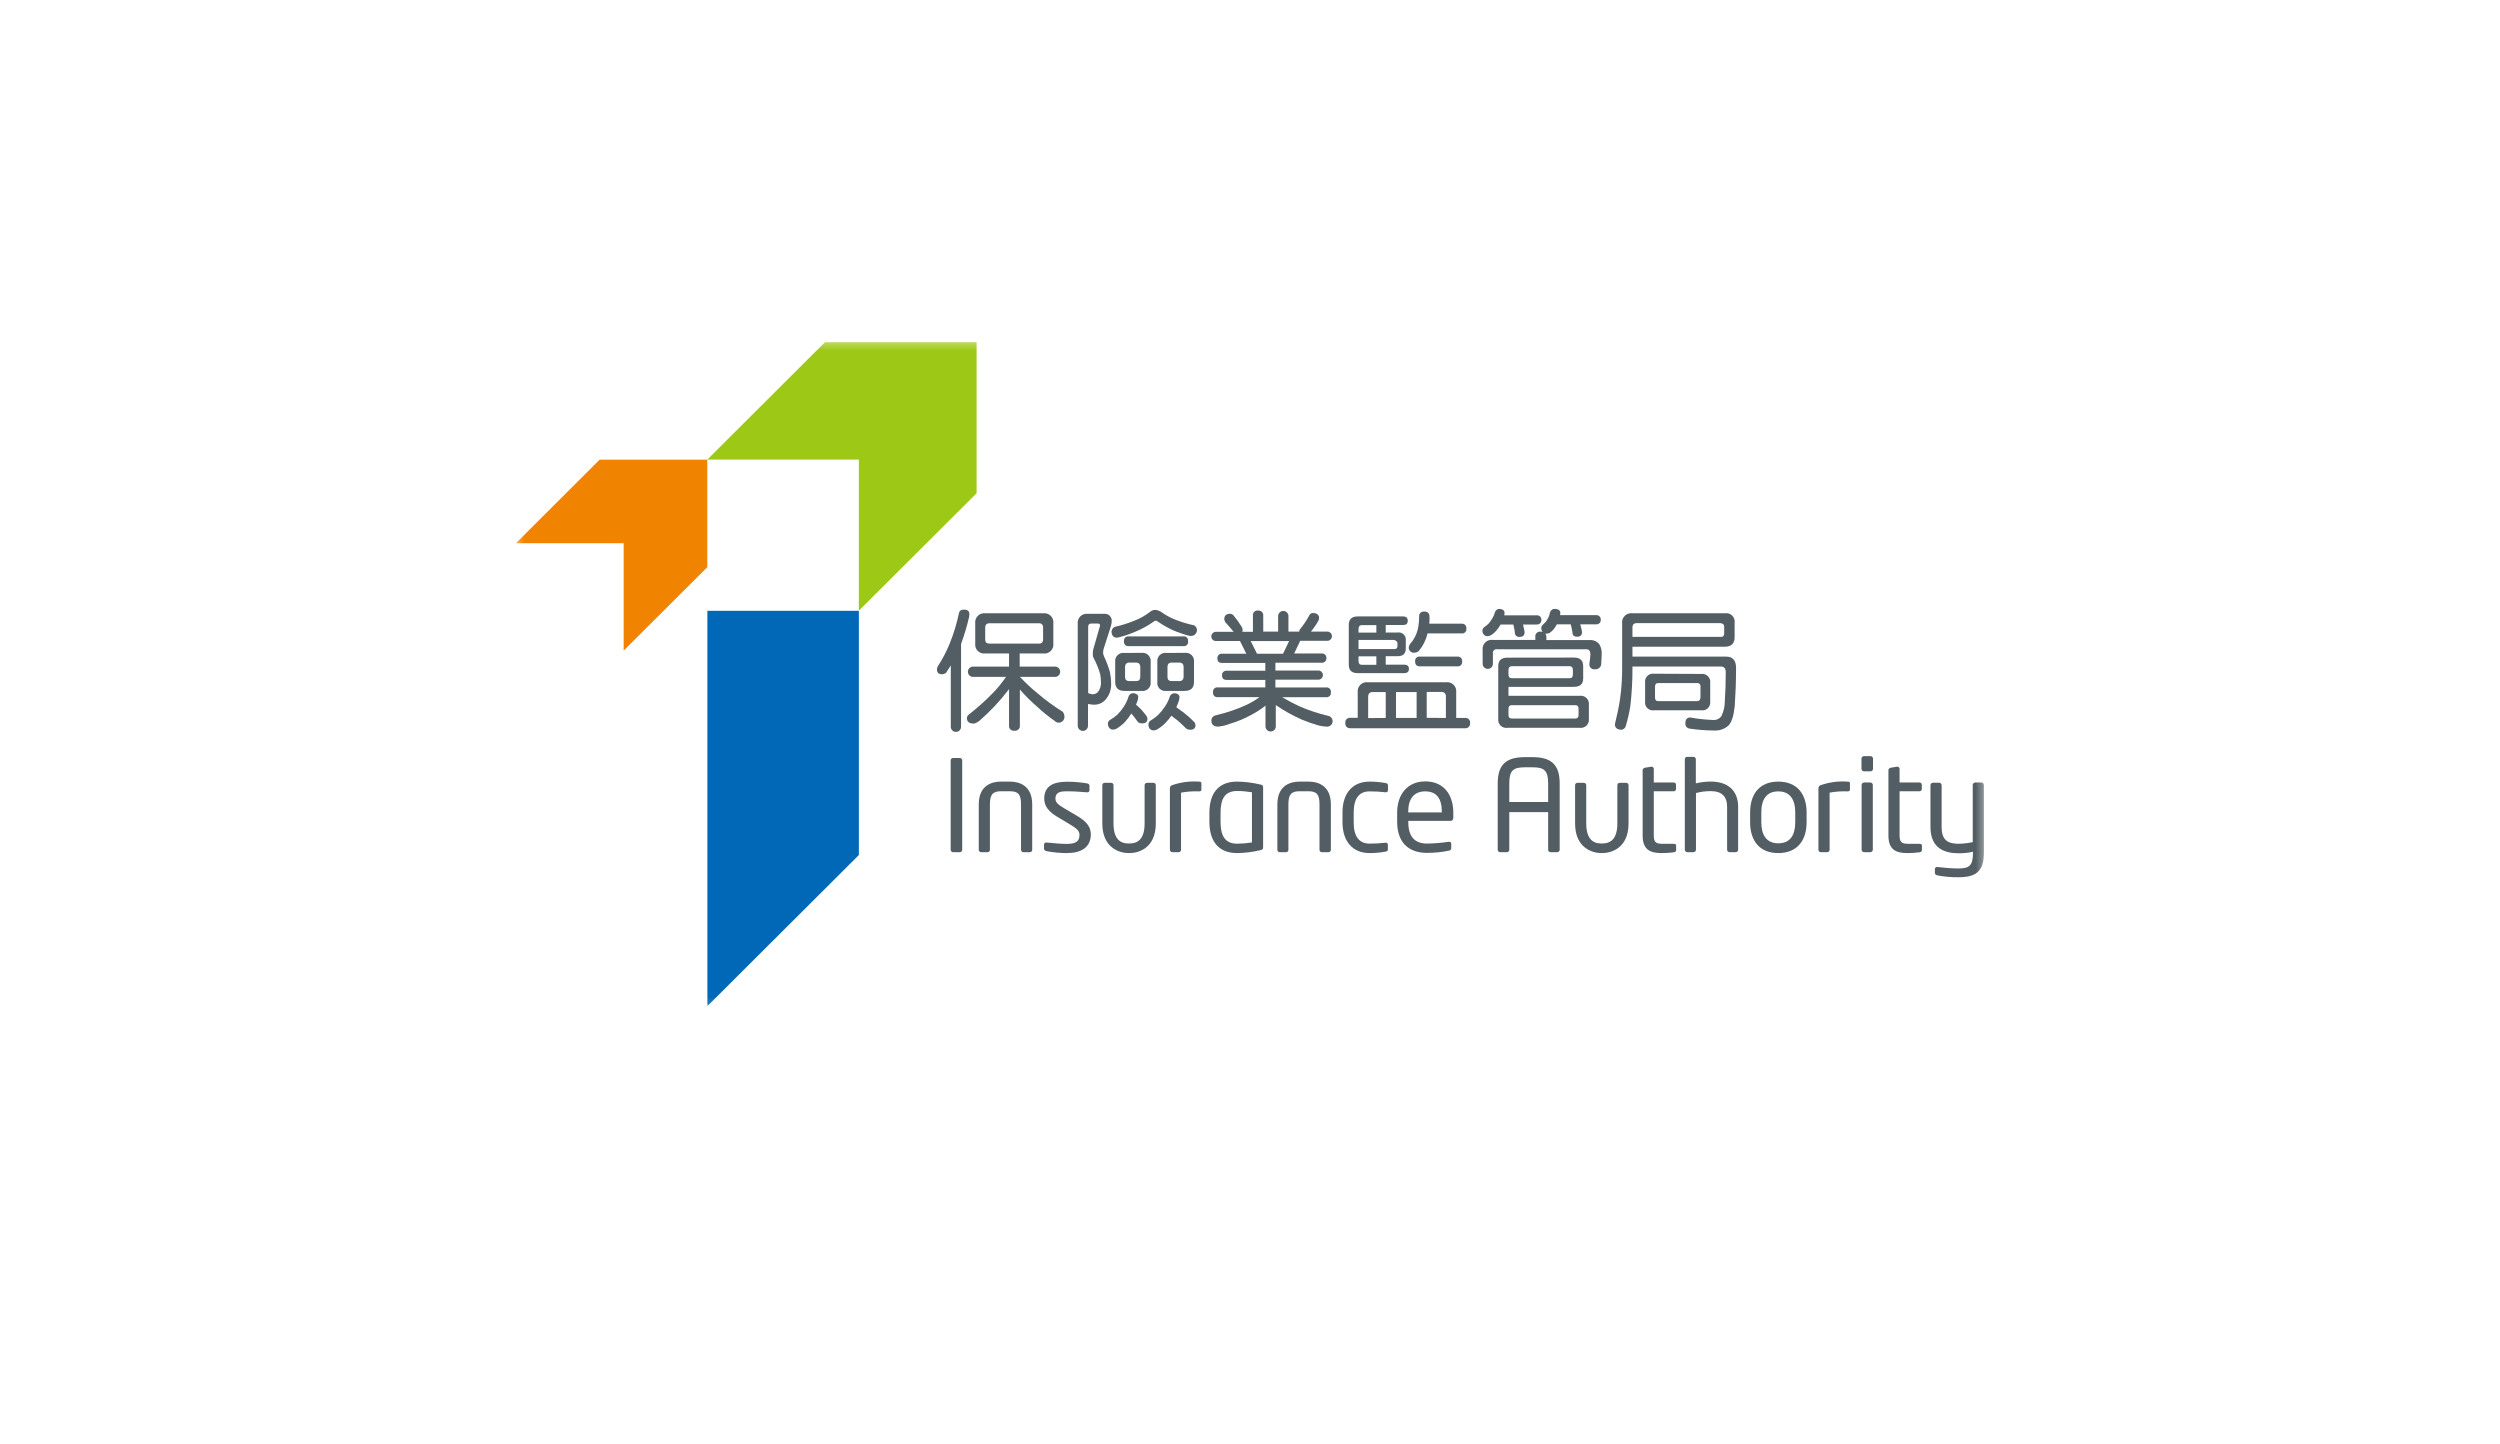 <svg width="360" height="208" viewBox="0 0 360 208" fill="none" xmlns="http://www.w3.org/2000/svg">
<g clip-path="url(#clip0_3385_154)">
<mask id="mask0_3385_154" style="mask-type:luminance" maskUnits="userSpaceOnUse" x="74" y="49" width="212" height="96">
<path d="M285.704 49.26H74.296V144.882H285.704V49.26Z" fill="white"/>
</mask>
<g mask="url(#mask0_3385_154)">
<path d="M123.675 66.178V87.941L140.629 71.029V49.26H118.811L101.851 66.178H123.675Z" fill="#9DC815"/>
<path d="M89.808 78.221V93.688L101.851 81.67V66.196H86.344L74.296 78.221H89.808Z" fill="#F08300"/>
<path d="M123.675 123.125V87.954H101.863V144.882L123.675 123.125Z" fill="#0068B7"/>
<path d="M138.215 122.716H137.226C137.18 122.714 137.135 122.703 137.094 122.683C137.052 122.663 137.015 122.636 136.985 122.602C136.954 122.568 136.93 122.528 136.915 122.485C136.9 122.442 136.893 122.396 136.896 122.351V109.504C136.893 109.459 136.9 109.414 136.915 109.372C136.931 109.33 136.955 109.292 136.986 109.259C137.017 109.226 137.054 109.201 137.095 109.183C137.136 109.165 137.181 109.156 137.226 109.156H138.234C138.278 109.157 138.322 109.167 138.363 109.185C138.403 109.203 138.44 109.229 138.47 109.261C138.5 109.294 138.523 109.332 138.539 109.373C138.554 109.415 138.56 109.459 138.558 109.504V122.351C138.56 122.397 138.553 122.444 138.537 122.488C138.521 122.532 138.496 122.572 138.465 122.606C138.433 122.64 138.394 122.668 138.351 122.686C138.308 122.705 138.262 122.716 138.215 122.716Z" fill="#535E64"/>
<path d="M148.309 122.716H147.356C147.31 122.716 147.264 122.706 147.222 122.686C147.18 122.667 147.142 122.64 147.11 122.605C147.08 122.571 147.057 122.531 147.042 122.487C147.028 122.443 147.022 122.397 147.026 122.351V115.836C147.026 114.464 146.684 113.94 145.438 113.94H144.142C142.92 113.94 142.547 114.464 142.547 115.836V122.351C142.552 122.397 142.546 122.443 142.532 122.487C142.517 122.531 142.494 122.571 142.463 122.605C142.432 122.64 142.394 122.667 142.352 122.686C142.309 122.706 142.264 122.716 142.217 122.716H141.264C141.219 122.715 141.174 122.704 141.132 122.685C141.091 122.665 141.054 122.637 141.023 122.603C140.993 122.569 140.97 122.529 140.956 122.485C140.942 122.442 140.936 122.396 140.941 122.351V115.836C140.941 113.026 142.896 112.551 144.142 112.551H145.438C146.66 112.551 148.639 113.026 148.639 115.836V122.351C148.644 122.397 148.638 122.443 148.623 122.487C148.609 122.531 148.586 122.571 148.554 122.605C148.523 122.64 148.486 122.667 148.444 122.686C148.4 122.706 148.355 122.716 148.309 122.716Z" fill="#535E64"/>
<path d="M153.612 122.844C152.643 122.843 151.676 122.751 150.723 122.57C150.484 122.515 150.338 122.405 150.338 122.204V121.595C150.341 121.555 150.351 121.516 150.37 121.481C150.388 121.445 150.413 121.414 150.445 121.388C150.475 121.363 150.51 121.343 150.549 121.332C150.587 121.32 150.627 121.317 150.668 121.321H150.74C151.621 121.43 152.953 121.522 153.612 121.522C154.834 121.522 155.445 121.211 155.445 120.224C155.445 119.681 155.115 119.334 154.071 118.712L152.237 117.615C151.12 116.945 150.368 116.159 150.368 115.007C150.368 113.111 151.797 112.569 153.68 112.569C154.635 112.569 155.59 112.648 156.532 112.807C156.771 112.843 156.881 112.971 156.881 113.172V113.782C156.885 113.824 156.881 113.866 156.867 113.906C156.854 113.946 156.83 113.983 156.8 114.012C156.771 114.042 156.733 114.065 156.694 114.079C156.654 114.093 156.612 114.098 156.57 114.093H156.515C155.873 114.038 154.682 113.946 153.68 113.946C152.678 113.946 151.981 114.074 151.981 115.001C151.981 115.549 152.402 115.897 153.239 116.39L155.073 117.469C156.587 118.359 157.082 119.145 157.082 120.218C157.033 122.058 155.659 122.844 153.612 122.844Z" fill="#535E64"/>
<path d="M162.667 122.844H162.502C161.28 122.844 158.732 122.15 158.732 118.578V113.093C158.727 113.047 158.733 113.001 158.748 112.957C158.762 112.913 158.785 112.873 158.817 112.838C158.847 112.804 158.885 112.776 158.927 112.757C158.971 112.738 159.015 112.728 159.062 112.728H160.015C160.061 112.728 160.107 112.738 160.149 112.757C160.191 112.776 160.229 112.804 160.261 112.838C160.291 112.873 160.314 112.913 160.329 112.957C160.343 113.001 160.349 113.047 160.345 113.093V118.578C160.345 120.766 161.274 121.461 162.502 121.461H162.667C163.888 121.461 164.823 120.766 164.823 118.578V113.093C164.819 113.047 164.825 113.001 164.839 112.957C164.854 112.913 164.877 112.873 164.909 112.838C164.939 112.804 164.977 112.776 165.019 112.757C165.061 112.738 165.107 112.728 165.154 112.728H166.106C166.153 112.728 166.199 112.738 166.241 112.757C166.283 112.776 166.321 112.804 166.351 112.838C166.383 112.873 166.406 112.913 166.421 112.957C166.435 113.001 166.441 113.047 166.436 113.093V118.578C166.436 122.15 163.913 122.844 162.667 122.844Z" fill="#535E64"/>
<path d="M172.614 113.959C171.762 113.925 170.909 113.986 170.071 114.141V122.351C170.074 122.396 170.068 122.442 170.052 122.485C170.038 122.528 170.013 122.568 169.983 122.602C169.952 122.636 169.915 122.663 169.874 122.683C169.832 122.703 169.787 122.714 169.742 122.716H168.795C168.749 122.714 168.704 122.703 168.664 122.683C168.622 122.663 168.584 122.636 168.554 122.602C168.523 122.568 168.5 122.528 168.484 122.485C168.47 122.442 168.462 122.396 168.465 122.351V113.483C168.47 113.388 168.504 113.296 168.564 113.221C168.622 113.145 168.703 113.09 168.795 113.063C170.02 112.636 171.319 112.462 172.614 112.551C172.851 112.551 172.999 112.551 172.999 112.825V113.666C172.999 113.861 172.961 113.959 172.614 113.959Z" fill="#535E64"/>
<path d="M181.503 122.424C180.402 122.69 179.274 122.831 178.142 122.844C175.411 122.844 174.153 121.071 174.153 118.334V117.061C174.153 114.318 175.375 112.551 178.142 112.551C179.274 112.566 180.402 112.707 181.503 112.971C181.833 113.044 181.888 113.136 181.888 113.392V122.003C181.888 122.241 181.827 122.351 181.503 122.424ZM180.281 114.086C179.574 113.968 178.859 113.907 178.142 113.904C176.309 113.904 175.76 115.123 175.76 117.061V118.334C175.76 120.248 176.328 121.491 178.142 121.491C178.859 121.487 179.574 121.426 180.281 121.309V114.086Z" fill="#535E64"/>
<path d="M191.29 122.716H190.337C190.291 122.716 190.246 122.706 190.204 122.686C190.16 122.667 190.123 122.64 190.092 122.605C190.062 122.571 190.037 122.531 190.023 122.487C190.008 122.443 190.004 122.397 190.007 122.351V115.836C190.007 114.464 189.665 113.94 188.419 113.94H187.118C185.896 113.94 185.53 114.464 185.53 115.836V122.351C185.533 122.397 185.528 122.443 185.514 122.487C185.499 122.531 185.475 122.571 185.444 122.605C185.414 122.64 185.376 122.667 185.333 122.686C185.291 122.706 185.246 122.716 185.2 122.716H184.27C184.224 122.716 184.179 122.706 184.137 122.686C184.095 122.667 184.057 122.64 184.025 122.605C183.995 122.571 183.972 122.531 183.956 122.487C183.941 122.443 183.937 122.397 183.941 122.351V115.836C183.941 113.026 185.902 112.551 187.143 112.551H188.443C189.665 112.551 191.645 113.026 191.645 115.836V122.351C191.649 122.399 191.643 122.447 191.627 122.493C191.611 122.538 191.585 122.58 191.552 122.615C191.519 122.649 191.478 122.676 191.432 122.694C191.387 122.712 191.339 122.719 191.29 122.716Z" fill="#535E64"/>
<path d="M199.502 122.643C198.747 122.776 197.983 122.843 197.217 122.844C194.73 122.844 193.319 121.089 193.319 118.408V116.981C193.319 114.3 194.712 112.551 197.217 112.551C197.983 112.552 198.747 112.62 199.502 112.752C199.796 112.807 199.869 112.898 199.869 113.154V113.812C199.868 113.851 199.859 113.89 199.843 113.925C199.826 113.961 199.803 113.992 199.774 114.018C199.745 114.044 199.71 114.063 199.672 114.075C199.635 114.087 199.596 114.091 199.557 114.086H199.484C198.731 113.996 197.975 113.953 197.217 113.959C195.751 113.959 194.932 114.921 194.932 117.006V118.432C194.932 120.474 195.732 121.479 197.217 121.479C197.975 121.485 198.731 121.442 199.484 121.351H199.545C199.584 121.347 199.623 121.351 199.661 121.363C199.697 121.374 199.732 121.394 199.761 121.42C199.791 121.445 199.814 121.477 199.83 121.513C199.848 121.548 199.856 121.586 199.856 121.625V122.284C199.869 122.479 199.796 122.588 199.502 122.643Z" fill="#535E64"/>
<path d="M208.905 118.206H202.796V118.426C202.796 120.522 203.785 121.473 205.466 121.473C206.513 121.461 207.558 121.375 208.594 121.217H208.685C208.721 121.213 208.759 121.216 208.793 121.227C208.828 121.238 208.861 121.256 208.889 121.28C208.916 121.304 208.938 121.334 208.954 121.367C208.97 121.4 208.977 121.436 208.979 121.473V122.083C208.979 122.32 208.905 122.448 208.612 122.503C207.577 122.715 206.521 122.819 205.466 122.814C203.363 122.814 201.188 121.808 201.188 118.304V117.03C201.188 114.434 202.636 112.52 205.252 112.52C207.867 112.52 209.277 114.416 209.277 117.006V117.774C209.254 118.042 209.125 118.206 208.905 118.206ZM207.622 116.896C207.622 114.94 206.834 113.959 205.227 113.959C203.62 113.959 202.783 115.013 202.783 116.896V116.981H207.628L207.622 116.896Z" fill="#535E64"/>
<path d="M224.265 122.716H223.263C223.217 122.714 223.172 122.703 223.13 122.683C223.09 122.663 223.052 122.636 223.021 122.602C222.991 122.568 222.968 122.528 222.952 122.485C222.937 122.442 222.93 122.396 222.933 122.351V116.951H217.337V122.351C217.338 122.396 217.332 122.442 217.316 122.485C217.302 122.528 217.279 122.568 217.247 122.602C217.216 122.636 217.18 122.663 217.138 122.683C217.096 122.703 217.053 122.714 217.006 122.716H215.999C215.907 122.709 215.822 122.667 215.761 122.599C215.699 122.531 215.667 122.442 215.669 122.351V112.807C215.669 110.015 216.97 109.028 219.603 109.028H220.666C223.281 109.028 224.594 110.015 224.594 112.807V122.351C224.597 122.442 224.564 122.531 224.503 122.599C224.44 122.667 224.357 122.709 224.265 122.716ZM222.933 112.807C222.933 110.911 222.322 110.491 220.666 110.491H219.603C217.94 110.491 217.337 110.911 217.337 112.807V115.488H222.933V112.807Z" fill="#535E64"/>
<path d="M230.741 122.844H230.576C229.353 122.844 226.812 122.15 226.812 118.578V113.093C226.808 113.048 226.814 113.002 226.828 112.958C226.841 112.915 226.864 112.875 226.895 112.841C226.925 112.806 226.963 112.779 227.003 112.759C227.045 112.74 227.09 112.729 227.137 112.728H228.089C228.136 112.728 228.181 112.738 228.224 112.757C228.266 112.776 228.304 112.804 228.334 112.838C228.366 112.873 228.389 112.913 228.404 112.957C228.418 113.001 228.424 113.047 228.419 113.093V118.578C228.419 120.766 229.353 121.461 230.576 121.461H230.741C231.963 121.461 232.898 120.766 232.898 118.578V113.093C232.894 113.047 232.898 113.001 232.914 112.957C232.929 112.913 232.952 112.873 232.982 112.838C233.014 112.804 233.052 112.776 233.094 112.757C233.136 112.738 233.181 112.728 233.227 112.728H234.181C234.227 112.728 234.272 112.738 234.314 112.757C234.356 112.776 234.395 112.804 234.426 112.838C234.456 112.873 234.481 112.913 234.495 112.957C234.51 113.001 234.514 113.047 234.511 113.093V118.578C234.511 122.15 231.987 122.844 230.741 122.844Z" fill="#535E64"/>
<path d="M241.006 122.735C240.422 122.809 239.834 122.845 239.246 122.844C237.529 122.844 236.539 122.278 236.539 120.303V110.893C236.539 110.71 236.704 110.582 236.906 110.546L237.804 110.399H237.84C237.884 110.402 237.926 110.413 237.965 110.431C238.004 110.45 238.039 110.477 238.066 110.509C238.095 110.541 238.117 110.579 238.13 110.62C238.144 110.661 238.149 110.704 238.146 110.747V112.679H241.006C241.051 112.676 241.094 112.683 241.136 112.698C241.178 112.714 241.217 112.738 241.249 112.769C241.281 112.8 241.305 112.837 241.323 112.878C241.34 112.919 241.349 112.963 241.347 113.008V113.617C241.347 113.662 241.339 113.705 241.321 113.746C241.304 113.787 241.278 113.824 241.246 113.854C241.214 113.885 241.177 113.909 241.136 113.925C241.094 113.941 241.049 113.948 241.006 113.946H238.146V120.291C238.146 121.351 238.495 121.51 239.503 121.51H240.987C241.243 121.51 241.366 121.583 241.366 121.766V122.375C241.366 122.588 241.281 122.698 241.006 122.735Z" fill="#535E64"/>
<path d="M249.95 122.716H249.07C249.022 122.716 248.974 122.707 248.931 122.688C248.886 122.67 248.845 122.643 248.81 122.609C248.777 122.575 248.75 122.535 248.732 122.491C248.713 122.446 248.703 122.399 248.703 122.351V116.22C248.703 114.702 247.971 113.922 246.327 113.922C245.615 113.921 244.907 114.014 244.219 114.196V122.351C244.219 122.448 244.181 122.541 244.112 122.609C244.044 122.678 243.949 122.716 243.852 122.716H242.979C242.882 122.716 242.788 122.678 242.72 122.609C242.651 122.541 242.613 122.448 242.613 122.351V109.339C242.609 109.295 242.614 109.251 242.629 109.21C242.642 109.168 242.665 109.13 242.694 109.097C242.723 109.064 242.758 109.037 242.797 109.018C242.837 108.999 242.879 108.988 242.924 108.986H243.858C243.949 108.987 244.036 109.024 244.102 109.089C244.165 109.154 244.201 109.242 244.201 109.333V112.801C244.892 112.638 245.599 112.552 246.308 112.545C249.052 112.545 250.292 114.044 250.292 116.201V122.332C250.298 122.428 250.264 122.523 250.201 122.594C250.135 122.666 250.046 122.71 249.95 122.716Z" fill="#535E64"/>
<path d="M256.072 122.844C253.383 122.844 252.015 121.071 252.015 118.389V117.006C252.015 114.318 253.383 112.551 256.072 112.551C258.759 112.551 260.152 114.318 260.152 117.006V118.389C260.152 121.071 258.759 122.844 256.072 122.844ZM258.516 117.006C258.516 115.141 257.77 113.959 256.072 113.959C254.373 113.959 253.628 115.123 253.628 117.006V118.389C253.628 120.218 254.36 121.436 256.072 121.436C257.782 121.436 258.516 120.266 258.516 118.389V117.006Z" fill="#535E64"/>
<path d="M266.007 113.959C265.155 113.924 264.303 113.986 263.464 114.141V122.351C263.467 122.396 263.461 122.442 263.445 122.485C263.429 122.528 263.406 122.568 263.376 122.602C263.345 122.636 263.308 122.663 263.267 122.683C263.225 122.703 263.18 122.714 263.135 122.716H262.181C262.136 122.714 262.091 122.703 262.049 122.683C262.009 122.663 261.971 122.636 261.941 122.602C261.91 122.568 261.886 122.528 261.871 122.485C261.855 122.442 261.85 122.396 261.851 122.351V113.483C261.857 113.388 261.89 113.296 261.95 113.221C262.009 113.145 262.09 113.09 262.181 113.063C263.409 112.636 264.709 112.462 266.007 112.551C266.244 112.551 266.391 112.551 266.391 112.825V113.666C266.391 113.861 266.354 113.959 266.007 113.959Z" fill="#535E64"/>
<path d="M269.354 111.076H268.419C268.322 111.076 268.229 111.037 268.16 110.969C268.092 110.9 268.053 110.807 268.053 110.71V109.248C268.053 109.151 268.092 109.058 268.16 108.989C268.229 108.92 268.322 108.882 268.419 108.882H269.354C269.45 108.883 269.543 108.923 269.609 108.991C269.677 109.06 269.715 109.152 269.715 109.248V110.71C269.715 110.806 269.677 110.898 269.609 110.967C269.543 111.035 269.45 111.074 269.354 111.076ZM269.317 122.716H268.438C268.341 122.716 268.247 122.678 268.179 122.609C268.109 122.541 268.072 122.448 268.072 122.351V113.044C268.072 112.947 268.109 112.854 268.179 112.786C268.247 112.717 268.341 112.679 268.438 112.679H269.317C269.415 112.679 269.508 112.717 269.576 112.786C269.646 112.854 269.685 112.947 269.685 113.044V122.351C269.685 122.448 269.646 122.541 269.576 122.609C269.508 122.678 269.415 122.716 269.317 122.716Z" fill="#535E64"/>
<path d="M276.393 122.735C275.811 122.809 275.226 122.845 274.64 122.844C272.917 122.844 271.933 122.278 271.933 120.303V110.893C271.933 110.71 272.097 110.582 272.3 110.546L273.192 110.399H273.228C273.271 110.402 273.313 110.413 273.352 110.431C273.391 110.45 273.428 110.476 273.457 110.509C273.486 110.541 273.507 110.579 273.522 110.619C273.536 110.66 273.542 110.704 273.539 110.747V112.679H276.393C276.438 112.675 276.483 112.681 276.525 112.697C276.568 112.712 276.607 112.735 276.639 112.766C276.673 112.797 276.699 112.835 276.716 112.876C276.733 112.918 276.742 112.963 276.741 113.008V113.617C276.741 113.662 276.731 113.706 276.713 113.747C276.694 113.787 276.668 113.824 276.636 113.855C276.603 113.885 276.565 113.909 276.524 113.925C276.482 113.941 276.437 113.948 276.393 113.946H273.539V120.291C273.539 121.351 273.888 121.51 274.896 121.51H276.374C276.631 121.51 276.76 121.583 276.76 121.766V122.375C276.76 122.588 276.668 122.698 276.393 122.735Z" fill="#535E64"/>
<path d="M281.971 126.324C280.965 126.335 279.96 126.243 278.971 126.05C278.714 125.971 278.623 125.885 278.623 125.666V125.154C278.623 125.112 278.632 125.07 278.648 125.031C278.665 124.992 278.69 124.957 278.72 124.928C278.752 124.898 278.788 124.876 278.827 124.862C278.868 124.847 278.91 124.841 278.953 124.843H278.971C279.96 124.972 280.956 125.046 281.952 125.063C283.603 125.063 284.11 124.66 284.11 122.747V122.655C283.444 122.8 282.763 122.873 282.081 122.875C279.978 122.875 277.987 122.143 277.987 119.096V113.075C277.986 113.027 277.995 112.98 278.014 112.935C278.031 112.891 278.057 112.851 278.09 112.817C278.125 112.783 278.164 112.756 278.209 112.737C278.252 112.719 278.3 112.709 278.348 112.709H279.227C279.325 112.709 279.418 112.748 279.486 112.816C279.556 112.885 279.595 112.978 279.595 113.075V119.096C279.595 121.046 280.548 121.503 282.081 121.503C282.751 121.488 283.417 121.408 284.072 121.266V113.044C284.072 112.947 284.111 112.854 284.181 112.786C284.249 112.717 284.341 112.679 284.44 112.679H285.319C285.366 112.679 285.414 112.688 285.459 112.707C285.504 112.725 285.545 112.752 285.578 112.786C285.613 112.82 285.639 112.86 285.658 112.904C285.676 112.949 285.685 112.996 285.685 113.044V122.716C285.692 125.581 284.47 126.324 281.971 126.324Z" fill="#535E64"/>
<path d="M139.59 88.429C139.586 88.561 139.573 88.694 139.554 88.825C139.251 90.151 138.864 91.456 138.393 92.732V104.658C138.393 104.854 138.315 105.042 138.176 105.18C138.038 105.318 137.85 105.396 137.654 105.396C137.458 105.396 137.27 105.318 137.131 105.18C136.992 105.042 136.914 104.854 136.914 104.658V95.822C136.682 96.181 136.474 96.522 136.248 96.864C136.086 97 135.885 97.081 135.674 97.095C135.161 97.095 134.917 96.864 134.917 96.37C134.929 96.218 134.975 96.07 135.051 95.937C135.726 94.902 136.299 93.804 136.762 92.659C137.336 91.236 137.782 89.766 138.094 88.264C138.149 87.96 138.375 87.789 138.778 87.789C139.309 87.765 139.59 87.99 139.59 88.429ZM150.203 88.313C150.403 88.285 150.606 88.303 150.798 88.367C150.989 88.43 151.163 88.537 151.306 88.679C151.45 88.82 151.557 88.993 151.622 89.183C151.687 89.374 151.708 89.576 151.681 89.776V92.659C151.708 92.857 151.687 93.058 151.622 93.247C151.555 93.436 151.447 93.607 151.304 93.747C151.16 93.887 150.986 93.991 150.795 94.052C150.604 94.112 150.401 94.128 150.203 94.097H146.836V95.992H151.987C152.172 96.009 152.345 96.094 152.471 96.231C152.595 96.368 152.665 96.547 152.665 96.733C152.665 96.918 152.595 97.097 152.471 97.234C152.345 97.371 152.172 97.456 151.987 97.473H146.873C147.689 98.346 148.565 99.16 149.495 99.911C150.606 100.86 151.787 101.722 153.032 102.489C153.203 102.712 153.292 102.988 153.283 103.269C153.277 103.434 153.222 103.594 153.124 103.728C153.025 103.862 152.891 103.963 152.734 104.018C152.578 104.073 152.407 104.08 152.248 104.038C152.087 103.996 151.944 103.906 151.835 103.781C150.973 103.182 150.157 102.522 149.391 101.806C148.489 101.028 147.643 100.187 146.861 99.289V104.445C146.876 104.551 146.864 104.658 146.831 104.76C146.796 104.861 146.738 104.952 146.663 105.028C146.587 105.103 146.495 105.16 146.393 105.195C146.293 105.229 146.185 105.239 146.079 105.225C145.973 105.241 145.865 105.231 145.763 105.198C145.661 105.164 145.569 105.107 145.493 105.031C145.417 104.955 145.361 104.862 145.328 104.761C145.296 104.659 145.287 104.551 145.303 104.445V99.234C144.026 100.915 142.579 102.459 140.983 103.842C140.768 104.005 140.523 104.127 140.263 104.201C139.578 104.201 139.236 103.939 139.236 103.427C139.237 103.338 139.256 103.25 139.291 103.169C139.327 103.087 139.379 103.013 139.444 102.952C140.764 101.922 142.009 100.8 143.171 99.594C143.789 98.931 144.355 98.222 144.863 97.473H140.055C139.87 97.456 139.697 97.371 139.572 97.234C139.446 97.097 139.377 96.918 139.377 96.733C139.377 96.547 139.446 96.368 139.572 96.231C139.697 96.094 139.87 96.009 140.055 95.992H145.303V94.097H141.918C141.72 94.129 141.516 94.114 141.324 94.054C141.133 93.994 140.958 93.89 140.813 93.75C140.669 93.61 140.56 93.439 140.494 93.249C140.428 93.06 140.407 92.857 140.434 92.659V89.776C140.407 89.576 140.427 89.372 140.492 89.182C140.558 88.991 140.667 88.817 140.811 88.676C140.955 88.534 141.13 88.427 141.322 88.365C141.514 88.302 141.718 88.284 141.918 88.313H150.203ZM150.203 92.067V90.361C150.213 90.278 150.203 90.195 150.177 90.117C150.149 90.038 150.105 89.967 150.045 89.908C149.987 89.85 149.915 89.805 149.837 89.778C149.759 89.751 149.675 89.742 149.592 89.751H142.48C142.083 89.751 141.869 89.965 141.869 90.361V92.067C141.869 92.488 142.059 92.677 142.48 92.677H149.611C149.989 92.695 150.203 92.488 150.203 92.067Z" fill="#535E64"/>
<path d="M158.982 88.392C159.131 88.374 159.282 88.389 159.425 88.437C159.567 88.486 159.696 88.566 159.802 88.672C159.907 88.778 159.988 88.906 160.038 89.048C160.086 89.19 160.101 89.341 160.083 89.489C160.074 89.715 160.036 89.938 159.973 90.154L158.921 93.451C158.871 93.611 158.846 93.777 158.847 93.944C158.849 94.177 158.908 94.405 159.018 94.609C159.353 95.313 159.625 96.045 159.832 96.797C159.945 97.346 160.003 97.906 160.003 98.466C160.032 99.246 159.783 100.01 159.301 100.624C159.099 100.892 158.839 101.108 158.538 101.257C158.238 101.405 157.906 101.48 157.57 101.477C157.269 101.474 156.968 101.437 156.673 101.367V104.512C156.673 104.708 156.594 104.895 156.457 105.034C156.318 105.172 156.13 105.25 155.934 105.25C155.737 105.25 155.549 105.172 155.411 105.034C155.272 104.895 155.194 104.708 155.194 104.512V89.849C155.168 89.65 155.188 89.447 155.252 89.257C155.317 89.067 155.426 88.894 155.569 88.753C155.713 88.612 155.888 88.506 156.079 88.443C156.27 88.381 156.474 88.363 156.673 88.392H158.958H158.982ZM157.382 99.972C157.557 99.973 157.731 99.926 157.882 99.835C158.032 99.745 158.155 99.615 158.236 99.46C158.438 99.113 158.543 98.72 158.542 98.32C158.54 97.912 158.503 97.504 158.432 97.101C158.205 96.298 157.892 95.522 157.498 94.785C157.395 94.6 157.347 94.388 157.363 94.176C157.36 93.959 157.381 93.743 157.424 93.53L158.409 90.093C158.413 90.052 158.409 90.011 158.396 89.972C158.381 89.933 158.359 89.898 158.332 89.869C158.303 89.84 158.268 89.817 158.229 89.803C158.19 89.789 158.15 89.784 158.109 89.788H157.137C156.832 89.788 156.697 89.959 156.697 90.263V99.807C156.917 99.902 157.15 99.966 157.388 99.996L157.382 99.972ZM163.711 99.972C163.766 100.015 163.813 100.069 163.846 100.131C163.881 100.193 163.901 100.261 163.907 100.331C163.898 100.504 163.872 100.676 163.827 100.843C163.758 101.069 163.677 101.291 163.582 101.508C163.591 101.511 163.601 101.514 163.61 101.514C163.62 101.514 163.629 101.511 163.637 101.508C163.863 101.715 164.096 101.922 164.286 102.117C164.474 102.312 164.78 102.69 165.104 103.104C165.178 103.224 165.223 103.36 165.233 103.5C165.233 103.939 164.988 104.165 164.493 104.165C164.276 104.181 164.06 104.121 163.882 103.994C163.613 103.616 163.387 103.336 163.216 103.104C163.107 102.991 163.006 102.87 162.911 102.745C162.647 103.18 162.34 103.589 161.994 103.964C161.632 104.339 161.221 104.665 160.772 104.933C160.621 105.014 160.455 105.06 160.284 105.067C160.184 105.068 160.084 105.048 159.993 105.008C159.902 104.968 159.819 104.909 159.752 104.835C159.608 104.665 159.532 104.448 159.538 104.226C159.534 104.122 159.557 104.019 159.603 103.926C159.651 103.833 159.721 103.754 159.807 103.695C160.203 103.464 160.575 103.195 160.92 102.891C161.274 102.536 161.589 102.141 161.854 101.715C162.139 101.275 162.362 100.797 162.514 100.295C162.562 100.148 162.657 100.021 162.786 99.935C162.915 99.848 163.068 99.808 163.222 99.819C163.4 99.826 163.571 99.887 163.711 99.996V99.972ZM167.42 88.264C168.006 88.667 168.637 88.999 169.302 89.252C170.158 89.593 171.044 89.859 171.948 90.044C172.059 90.106 172.155 90.194 172.227 90.3C172.299 90.405 172.346 90.526 172.363 90.653C172.372 90.773 172.356 90.893 172.317 91.006C172.276 91.119 172.214 91.222 172.131 91.309C172.049 91.397 171.949 91.466 171.839 91.512C171.727 91.559 171.609 91.582 171.489 91.58C171.367 91.578 171.245 91.56 171.128 91.525C170.329 91.309 169.547 91.034 168.788 90.702C168.08 90.365 167.399 89.972 166.754 89.526C166.657 89.444 166.538 89.391 166.412 89.374C166.328 89.382 166.25 89.416 166.186 89.471C165.384 90.051 164.516 90.535 163.601 90.915C162.812 91.267 161.995 91.55 161.157 91.763C161.054 91.802 160.944 91.823 160.834 91.823C160.345 91.823 160.075 91.519 160.058 90.952C160.065 90.805 160.114 90.663 160.198 90.543C160.282 90.422 160.398 90.327 160.534 90.269C161.5 90.049 162.446 89.749 163.362 89.374C164.17 89.066 164.926 88.638 165.605 88.106C165.824 87.922 166.1 87.821 166.387 87.819C166.767 87.868 167.124 88.022 167.42 88.264ZM164.364 94.011C164.544 93.986 164.726 94.001 164.897 94.057C165.07 94.113 165.226 94.208 165.355 94.335C165.484 94.461 165.582 94.615 165.641 94.785C165.701 94.955 165.72 95.137 165.697 95.316V98.198C165.72 98.377 165.701 98.558 165.641 98.728C165.582 98.897 165.484 99.051 165.355 99.177C165.226 99.302 165.07 99.396 164.897 99.45C164.725 99.505 164.542 99.518 164.364 99.49H161.922C161.03 99.49 160.589 99.07 160.589 98.198V95.328C160.565 95.149 160.584 94.967 160.643 94.796C160.701 94.625 160.799 94.47 160.928 94.344C161.057 94.217 161.215 94.122 161.387 94.067C161.56 94.011 161.742 93.996 161.922 94.024L164.364 94.011ZM171.086 92.341C171.103 92.44 171.096 92.54 171.064 92.635C171.034 92.729 170.98 92.815 170.908 92.884C170.837 92.953 170.749 93.004 170.653 93.031C170.557 93.059 170.456 93.063 170.359 93.042H162.557C162.46 93.058 162.362 93.051 162.271 93.021C162.178 92.992 162.094 92.941 162.024 92.872C161.956 92.803 161.904 92.72 161.875 92.627C161.845 92.535 161.838 92.437 161.854 92.341C161.838 92.246 161.845 92.148 161.875 92.056C161.904 91.963 161.956 91.879 162.024 91.811C162.094 91.742 162.178 91.691 162.271 91.662C162.362 91.632 162.46 91.625 162.557 91.641H170.346C170.446 91.62 170.547 91.623 170.644 91.652C170.741 91.68 170.83 91.731 170.902 91.802C170.974 91.873 171.028 91.96 171.057 92.056C171.087 92.153 171.093 92.255 171.073 92.354L171.086 92.341ZM164.201 97.461V96.059C164.201 95.639 163.992 95.413 163.59 95.413H162.618C162.22 95.413 162.007 95.639 162.007 96.059V97.461C162.007 97.875 162.197 98.07 162.618 98.07H163.59C163.981 98.095 164.188 97.887 164.188 97.473L164.201 97.461ZM169.655 99.984C169.71 100.028 169.755 100.082 169.789 100.144C169.82 100.206 169.841 100.274 169.845 100.344C169.839 100.516 169.815 100.688 169.773 100.855C169.667 101.192 169.54 101.522 169.393 101.843C169.809 102.141 170.188 102.41 170.53 102.672C171.057 103.083 171.554 103.533 172.014 104.019C172.097 104.137 172.143 104.277 172.149 104.421C172.149 104.853 171.898 105.085 171.403 105.085C171.183 105.09 170.969 105.022 170.792 104.89C170.261 104.36 169.82 103.945 169.479 103.671C169.217 103.482 168.947 103.293 168.685 103.062C168.43 103.41 168.157 103.743 167.866 104.061C167.495 104.447 167.071 104.779 166.607 105.048C166.455 105.127 166.289 105.172 166.118 105.183C165.908 105.177 165.71 105.089 165.562 104.939C165.432 104.763 165.365 104.548 165.374 104.329C165.372 104.228 165.394 104.127 165.437 104.036C165.481 103.944 165.544 103.863 165.624 103.799C166.03 103.56 166.41 103.28 166.759 102.964C167.13 102.592 167.462 102.183 167.75 101.745C168.052 101.302 168.29 100.818 168.452 100.307C168.5 100.161 168.594 100.035 168.721 99.949C168.849 99.863 169.002 99.821 169.154 99.832C169.332 99.83 169.505 99.888 169.644 99.996L169.655 99.984ZM170.591 94.011C170.77 93.983 170.954 93.998 171.128 94.053C171.3 94.108 171.46 94.202 171.59 94.329C171.72 94.455 171.819 94.61 171.878 94.782C171.939 94.953 171.958 95.136 171.934 95.316V98.198C171.934 99.07 171.483 99.49 170.591 99.49H167.981C167.803 99.52 167.621 99.507 167.449 99.453C167.276 99.399 167.12 99.305 166.991 99.18C166.862 99.054 166.764 98.899 166.706 98.729C166.648 98.558 166.63 98.376 166.657 98.198V95.328C166.632 95.149 166.648 94.967 166.707 94.796C166.765 94.625 166.862 94.47 166.991 94.344C167.12 94.217 167.276 94.122 167.449 94.066C167.621 94.011 167.803 93.996 167.981 94.024L170.591 94.011ZM170.439 97.461V96.059C170.439 95.639 170.23 95.413 169.828 95.413H168.727C168.306 95.413 168.116 95.639 168.116 96.059V97.461C168.116 97.875 168.306 98.07 168.727 98.07H169.828C169.907 98.079 169.99 98.07 170.067 98.043C170.143 98.016 170.213 97.972 170.269 97.915C170.327 97.857 170.371 97.788 170.398 97.712C170.426 97.635 170.434 97.554 170.426 97.473L170.439 97.461Z" fill="#535E64"/>
<path d="M181.907 88.654V90.952H184.051V88.654C184.067 88.47 184.153 88.298 184.29 88.173C184.428 88.047 184.607 87.978 184.793 87.978C184.98 87.978 185.158 88.047 185.295 88.173C185.433 88.298 185.518 88.47 185.536 88.654V90.952H187.094C187.086 90.844 187.114 90.737 187.173 90.647C187.674 90.037 188.119 89.383 188.498 88.691C188.534 88.561 188.615 88.447 188.727 88.371C188.84 88.295 188.975 88.262 189.109 88.276C189.328 88.273 189.542 88.339 189.72 88.465C189.79 88.525 189.846 88.597 189.885 88.679C189.926 88.761 189.949 88.85 189.952 88.941C189.949 89.063 189.927 89.184 189.891 89.3C189.573 89.885 189.198 90.438 188.773 90.952H191.071C191.162 90.943 191.257 90.954 191.345 90.983C191.433 91.012 191.513 91.059 191.582 91.121C191.65 91.184 191.705 91.26 191.743 91.344C191.781 91.429 191.801 91.521 191.801 91.613C191.801 91.706 191.781 91.797 191.743 91.882C191.705 91.967 191.65 92.043 191.582 92.105C191.513 92.167 191.433 92.215 191.345 92.244C191.257 92.273 191.162 92.283 191.071 92.275H187.234L186.359 94.103H190.331C190.421 94.094 190.511 94.106 190.596 94.136C190.68 94.166 190.757 94.215 190.821 94.279C190.884 94.342 190.934 94.419 190.964 94.503C190.995 94.588 191.006 94.678 190.997 94.767C191.006 94.856 190.995 94.947 190.964 95.031C190.934 95.115 190.884 95.192 190.821 95.256C190.757 95.319 190.68 95.368 190.596 95.398C190.511 95.429 190.421 95.44 190.331 95.431H183.659V96.553H189.769C189.862 96.544 189.955 96.555 190.043 96.584C190.132 96.613 190.213 96.66 190.281 96.722C190.35 96.785 190.405 96.861 190.441 96.945C190.479 97.03 190.499 97.121 190.499 97.214C190.499 97.307 190.479 97.398 190.441 97.483C190.405 97.568 190.35 97.644 190.281 97.706C190.213 97.768 190.132 97.815 190.043 97.844C189.955 97.874 189.862 97.884 189.769 97.875H183.659V98.991H190.942C191.038 98.975 191.136 98.982 191.229 99.011C191.322 99.041 191.406 99.092 191.474 99.161C191.543 99.229 191.594 99.313 191.624 99.406C191.653 99.498 191.661 99.596 191.645 99.692C191.661 99.787 191.653 99.885 191.624 99.977C191.594 100.07 191.543 100.153 191.474 100.222C191.406 100.291 191.322 100.342 191.229 100.371C191.136 100.401 191.038 100.408 190.942 100.392H184.625C185.466 100.895 186.336 101.351 187.228 101.757C188.537 102.316 189.893 102.761 191.278 103.086C191.468 103.128 191.636 103.238 191.75 103.396C191.863 103.553 191.914 103.747 191.892 103.94C191.872 104.133 191.779 104.311 191.635 104.44C191.49 104.569 191.301 104.641 191.107 104.64C190.695 104.626 190.285 104.568 189.885 104.47C189.056 104.23 188.24 103.945 187.441 103.616C186.138 103.037 184.891 102.339 183.714 101.532V104.658C183.698 104.843 183.613 105.015 183.475 105.14C183.337 105.265 183.158 105.335 182.973 105.335C182.786 105.335 182.608 105.265 182.47 105.14C182.333 105.015 182.247 104.843 182.23 104.658V101.611C181.564 102.144 180.845 102.607 180.085 102.995C179.15 103.502 178.162 103.911 177.14 104.214C176.591 104.43 176.016 104.572 175.43 104.634C174.764 104.634 174.44 104.329 174.44 103.763C174.44 103.342 174.684 103.08 175.216 102.964C176.688 102.623 178.12 102.133 179.493 101.501C180.155 101.191 180.785 100.818 181.374 100.386H175.381C175.285 100.402 175.187 100.395 175.094 100.365C175.001 100.336 174.917 100.284 174.849 100.216C174.78 100.147 174.729 100.064 174.699 99.971C174.67 99.879 174.663 99.781 174.678 99.685C174.663 99.59 174.67 99.492 174.699 99.4C174.729 99.307 174.78 99.223 174.849 99.155C174.917 99.086 175.001 99.035 175.094 99.005C175.187 98.976 175.285 98.969 175.381 98.985H182.205V97.906H176.639C176.181 97.906 175.973 97.699 175.973 97.242C175.966 97.153 175.979 97.063 176.009 96.98C176.04 96.896 176.089 96.82 176.153 96.757C176.216 96.694 176.293 96.646 176.377 96.616C176.461 96.586 176.551 96.575 176.639 96.583H182.205V95.462H175.973C175.515 95.462 175.308 95.255 175.308 94.798C175.3 94.708 175.311 94.618 175.342 94.534C175.372 94.449 175.42 94.373 175.484 94.309C175.547 94.246 175.624 94.197 175.709 94.166C175.793 94.136 175.885 94.125 175.973 94.133H179.468L178.558 92.305H175.155C175.062 92.314 174.969 92.303 174.881 92.274C174.793 92.245 174.712 92.198 174.644 92.135C174.574 92.073 174.519 91.997 174.482 91.913C174.445 91.828 174.425 91.736 174.425 91.644C174.425 91.551 174.445 91.46 174.482 91.375C174.519 91.29 174.574 91.214 174.644 91.152C174.712 91.09 174.793 91.043 174.881 91.013C174.969 90.984 175.062 90.974 175.155 90.983H177.648C177.244 90.489 176.829 90.032 176.426 89.575C176.354 89.447 176.31 89.306 176.297 89.16C176.297 88.648 176.578 88.38 177.153 88.38C177.324 88.392 177.485 88.466 177.605 88.587C178.052 89.129 178.461 89.701 178.827 90.3C178.892 90.422 178.93 90.558 178.937 90.696C178.936 90.793 178.924 90.889 178.901 90.983H180.421V88.654C180.407 88.554 180.417 88.452 180.449 88.356C180.481 88.26 180.534 88.173 180.607 88.102C180.678 88.03 180.766 87.976 180.861 87.944C180.958 87.912 181.06 87.903 181.161 87.917C181.261 87.906 181.362 87.916 181.458 87.949C181.554 87.982 181.639 88.036 181.711 88.107C181.782 88.178 181.837 88.264 181.871 88.359C181.905 88.453 181.917 88.554 181.907 88.654ZM184.754 94.139L185.633 92.311H180.098L181.013 94.139H184.754Z" fill="#535E64"/>
<path d="M208.214 98.247C208.413 98.218 208.615 98.236 208.805 98.298C208.996 98.36 209.168 98.465 209.312 98.604C209.455 98.744 209.564 98.915 209.63 99.103C209.696 99.292 209.717 99.493 209.693 99.692V103.385H210.951C211.051 103.371 211.152 103.38 211.248 103.411C211.342 103.443 211.429 103.495 211.5 103.566C211.572 103.636 211.626 103.721 211.659 103.816C211.692 103.91 211.703 104.011 211.691 104.11C211.705 104.211 211.697 104.314 211.665 104.411C211.634 104.508 211.581 104.597 211.508 104.67C211.438 104.743 211.349 104.799 211.254 104.833C211.157 104.867 211.054 104.878 210.951 104.866H194.455C194.355 104.876 194.253 104.863 194.159 104.828C194.063 104.794 193.978 104.738 193.907 104.665C193.837 104.592 193.785 104.504 193.753 104.408C193.723 104.312 193.714 104.21 193.728 104.11C193.713 104.009 193.721 103.907 193.753 103.81C193.785 103.713 193.839 103.625 193.911 103.553C193.982 103.48 194.07 103.426 194.167 103.394C194.264 103.361 194.367 103.352 194.468 103.366H195.512V99.692C195.488 99.493 195.51 99.291 195.576 99.102C195.643 98.913 195.751 98.741 195.895 98.602C196.039 98.462 196.213 98.357 196.404 98.295C196.596 98.234 196.798 98.217 196.997 98.247H208.214ZM202.716 89.392C202.716 89.812 202.49 90.001 202.056 90.001H199.545V91.08H201.255C201.412 91.056 201.571 91.067 201.72 91.114C201.871 91.161 202.008 91.242 202.123 91.35C202.237 91.459 202.324 91.592 202.379 91.74C202.432 91.887 202.451 92.045 202.435 92.201V93.377C202.435 94.133 202.031 94.493 201.255 94.493H199.545V95.712H202.202C202.661 95.712 202.887 95.919 202.887 96.321C202.887 96.723 202.661 96.931 202.202 96.931H195.512C194.639 96.931 194.224 96.534 194.224 95.712V89.983C194.224 89.185 194.639 88.764 195.512 88.764H202.056C202.49 88.77 202.716 88.977 202.716 89.392ZM198.194 91.098V90.02H196.105C195.782 90.02 195.628 90.209 195.628 90.586V91.098H198.194ZM200.798 93.469C201.084 93.469 201.238 93.323 201.238 92.975V92.659C201.238 92.39 201.048 92.22 200.706 92.146H195.628V93.469H200.798ZM198.194 94.511H195.628V95.175C195.628 95.553 195.782 95.73 196.105 95.73H198.194V94.511ZM199.545 103.385V99.655H197.682C197.223 99.655 197.015 99.899 197.015 100.356V103.403L199.545 103.385ZM203.993 103.385V99.655H201.023V103.385H203.993ZM205.855 88.807C205.855 89.166 205.855 89.508 205.819 89.812H210.493C210.586 89.804 210.679 89.817 210.766 89.849C210.853 89.882 210.931 89.934 210.994 90.002C211.058 90.07 211.106 90.151 211.133 90.239C211.161 90.328 211.168 90.422 211.154 90.513C211.17 90.609 211.162 90.707 211.132 90.799C211.103 90.891 211.051 90.975 210.983 91.044C210.913 91.112 210.829 91.163 210.737 91.193C210.645 91.223 210.547 91.23 210.45 91.214H205.563C205.354 92.126 204.936 92.977 204.341 93.701C204.263 93.785 204.169 93.854 204.064 93.902C203.959 93.95 203.846 93.977 203.73 93.981C203.614 94.005 203.492 94 203.378 93.966C203.265 93.933 203.161 93.872 203.075 93.789C202.99 93.706 202.926 93.603 202.891 93.49C202.855 93.377 202.847 93.257 202.868 93.14C202.912 93.002 202.968 92.869 203.039 92.744C203.568 92.162 203.947 91.461 204.145 90.702C204.286 90.074 204.355 89.432 204.354 88.788C204.341 88.689 204.351 88.589 204.384 88.495C204.418 88.4 204.473 88.315 204.544 88.246C204.615 88.176 204.701 88.124 204.797 88.093C204.893 88.062 204.994 88.054 205.092 88.069C205.194 88.054 205.297 88.062 205.394 88.094C205.491 88.126 205.579 88.179 205.651 88.251C205.724 88.323 205.779 88.41 205.811 88.507C205.842 88.603 205.853 88.706 205.838 88.807H205.855ZM210.543 95.255C210.559 95.35 210.551 95.448 210.521 95.541C210.492 95.633 210.44 95.717 210.372 95.785C210.302 95.854 210.218 95.905 210.126 95.934C210.034 95.964 209.936 95.971 209.84 95.956H204.5C204.005 95.956 203.779 95.73 203.779 95.255C203.762 95.157 203.769 95.057 203.799 94.963C203.831 94.869 203.883 94.784 203.954 94.715C204.025 94.646 204.112 94.595 204.208 94.567C204.302 94.539 204.403 94.534 204.5 94.554H209.84C209.936 94.538 210.034 94.545 210.126 94.575C210.218 94.604 210.302 94.656 210.372 94.724C210.44 94.793 210.492 94.876 210.521 94.969C210.551 95.061 210.559 95.159 210.543 95.255ZM208.208 103.385V100.337C208.223 100.245 208.216 100.151 208.188 100.062C208.161 99.973 208.113 99.891 208.048 99.824C207.984 99.756 207.904 99.704 207.818 99.671C207.729 99.639 207.635 99.627 207.542 99.636H205.447V103.366L208.208 103.385Z" fill="#535E64"/>
<path d="M216.462 87.838C216.526 87.889 216.575 87.955 216.608 88.029C216.64 88.103 216.656 88.183 216.652 88.264C216.65 88.379 216.639 88.493 216.616 88.606H221.29C221.379 88.597 221.469 88.608 221.555 88.639C221.639 88.669 221.715 88.718 221.779 88.781C221.843 88.845 221.892 88.921 221.922 89.006C221.953 89.091 221.964 89.181 221.956 89.27C221.963 89.359 221.951 89.448 221.92 89.532C221.889 89.615 221.84 89.691 221.776 89.754C221.712 89.817 221.637 89.865 221.552 89.895C221.468 89.925 221.378 89.936 221.29 89.928H219.316C219.371 90.178 219.426 90.458 219.506 90.781C219.506 90.934 219.542 91.013 219.542 91.05C219.542 91.507 219.291 91.714 218.84 91.714C218.747 91.728 218.653 91.721 218.563 91.694C218.473 91.666 218.392 91.618 218.324 91.554C218.256 91.49 218.204 91.411 218.172 91.323C218.139 91.236 218.127 91.142 218.137 91.05C218.087 90.672 218.016 90.298 217.923 89.928H216.09C215.907 90.262 215.686 90.573 215.43 90.854C215.204 91.115 214.933 91.334 214.63 91.5C214.487 91.571 214.331 91.609 214.171 91.61C214.077 91.613 213.983 91.595 213.898 91.555C213.812 91.516 213.735 91.458 213.676 91.385C213.605 91.309 213.55 91.22 213.514 91.123C213.478 91.025 213.463 90.921 213.469 90.818C213.468 90.717 213.492 90.618 213.539 90.528C213.586 90.439 213.654 90.362 213.738 90.306C213.953 90.156 214.157 89.991 214.349 89.812C214.541 89.577 214.719 89.331 214.881 89.075C215.044 88.8 215.175 88.505 215.265 88.197C215.305 88.037 215.401 87.896 215.538 87.801C215.674 87.707 215.839 87.666 216.004 87.685C216.168 87.697 216.324 87.749 216.462 87.838ZM224.485 87.838C224.546 87.886 224.597 87.947 224.632 88.016C224.668 88.086 224.688 88.162 224.692 88.24C224.691 88.355 224.679 88.469 224.656 88.581H229.843C229.933 88.573 230.023 88.584 230.108 88.615C230.192 88.645 230.269 88.694 230.332 88.757C230.396 88.82 230.445 88.897 230.476 88.982C230.506 89.066 230.518 89.156 230.509 89.246C230.516 89.335 230.505 89.424 230.473 89.508C230.442 89.591 230.393 89.667 230.33 89.73C230.267 89.793 230.191 89.841 230.107 89.871C230.021 89.901 229.931 89.912 229.843 89.904H227.564C227.619 90.154 227.699 90.434 227.772 90.757C227.772 90.909 227.809 90.989 227.809 91.025C227.809 91.482 227.564 91.689 227.106 91.689C226.647 91.689 226.427 91.482 226.427 91.025C226.366 90.647 226.285 90.273 226.184 89.904H224.186C224.065 90.138 223.925 90.36 223.764 90.568C223.586 90.785 223.381 90.977 223.153 91.141C223.004 91.212 222.842 91.249 222.677 91.251C222.632 91.26 222.586 91.26 222.542 91.251C222.631 91.4 222.677 91.571 222.677 91.744V92.165H228.97C229.223 92.153 229.478 92.203 229.71 92.309C229.941 92.415 230.144 92.574 230.301 92.774C230.558 93.195 230.677 93.685 230.644 94.176C230.644 94.633 230.6 95.145 230.564 95.73C230.524 95.926 230.411 96.1 230.25 96.219C230.089 96.338 229.889 96.394 229.691 96.376C229.579 96.396 229.467 96.389 229.359 96.356C229.252 96.323 229.155 96.266 229.074 96.188C228.994 96.109 228.934 96.013 228.899 95.907C228.864 95.801 228.854 95.688 228.871 95.578C228.963 94.901 229.018 94.462 229.018 94.273C229.018 93.761 228.829 93.493 228.45 93.493H215.589C215.505 93.478 215.419 93.483 215.338 93.509C215.257 93.534 215.183 93.579 215.124 93.638C215.063 93.698 215.018 93.772 214.994 93.853C214.968 93.934 214.963 94.019 214.978 94.103V95.584C214.978 95.779 214.9 95.967 214.762 96.105C214.623 96.244 214.435 96.321 214.239 96.321C214.042 96.321 213.854 96.244 213.717 96.105C213.578 95.967 213.499 95.779 213.499 95.584V93.621C213.469 93.421 213.488 93.216 213.552 93.023C213.615 92.831 213.722 92.656 213.867 92.513C214.011 92.369 214.186 92.261 214.378 92.198C214.572 92.134 214.777 92.117 214.978 92.147H221.088V91.726C221.072 91.621 221.081 91.513 221.116 91.412C221.149 91.312 221.206 91.22 221.281 91.145C221.356 91.07 221.449 91.013 221.549 90.98C221.65 90.946 221.759 90.937 221.863 90.952C221.954 90.952 222.046 90.964 222.132 90.989C222.006 90.841 221.938 90.652 221.943 90.458C221.943 90.354 221.967 90.251 222.014 90.158C222.06 90.065 222.128 89.984 222.212 89.922C222.354 89.799 222.486 89.667 222.609 89.526C222.725 89.337 222.854 89.148 222.969 88.916C223.078 88.686 223.155 88.442 223.195 88.191C223.243 88.031 223.346 87.891 223.485 87.798C223.624 87.704 223.792 87.662 223.96 87.679C224.147 87.681 224.329 87.736 224.485 87.838ZM226.647 94.688C227.528 94.688 227.979 95.102 227.979 95.907V97.686C227.979 98.503 227.528 98.905 226.647 98.905H217.221V100.197H227.467C227.642 100.17 227.822 100.184 227.991 100.237C228.162 100.29 228.317 100.381 228.446 100.504C228.575 100.626 228.673 100.777 228.734 100.943C228.795 101.11 228.818 101.289 228.798 101.465V103.531C228.816 103.708 228.795 103.886 228.734 104.053C228.673 104.22 228.575 104.371 228.446 104.494C228.317 104.616 228.162 104.708 227.992 104.762C227.823 104.816 227.642 104.831 227.467 104.805H217.08C216.904 104.833 216.723 104.821 216.552 104.768C216.381 104.715 216.225 104.623 216.096 104.499C215.967 104.376 215.867 104.224 215.808 104.056C215.747 103.888 215.726 103.708 215.748 103.531V95.919C215.748 95.102 216.188 94.7 217.08 94.7L226.647 94.688ZM226.495 97.095V96.486C226.495 96.126 226.349 95.937 226.061 95.937H217.678C217.373 95.937 217.221 96.126 217.221 96.486V97.095C217.221 97.473 217.373 97.662 217.678 97.662H226.061C226.349 97.662 226.495 97.473 226.495 97.095ZM227.313 102.952V102.062C227.313 101.721 227.161 101.55 226.88 101.55H217.678C217.373 101.55 217.221 101.721 217.221 102.062V102.952C217.221 103.293 217.373 103.464 217.678 103.464H226.88C227.161 103.464 227.313 103.293 227.313 102.952Z" fill="#535E64"/>
<path d="M235.073 94.554H248.587C249.515 94.554 249.993 95.102 249.993 96.181C249.993 98.192 249.914 100.014 249.804 101.666C249.65 103.111 249.345 104.037 248.887 104.494C248.309 104.993 247.559 105.244 246.798 105.195C245.607 105.185 244.419 105.089 243.241 104.908C243.076 104.873 242.929 104.779 242.827 104.643C242.726 104.507 242.678 104.34 242.691 104.171C242.691 103.604 242.924 103.318 243.395 103.318C244.474 103.514 245.567 103.634 246.663 103.677C246.899 103.698 247.136 103.657 247.351 103.558C247.565 103.458 247.749 103.304 247.885 103.111C248.206 102.447 248.374 101.72 248.373 100.984C248.453 99.807 248.508 98.406 248.508 96.778C248.508 96.242 248.264 95.98 247.787 95.98H235.073V96.187C235.082 98.02 234.979 99.852 234.768 101.672C234.613 102.653 234.39 103.623 234.102 104.573C234.06 104.722 233.97 104.852 233.847 104.945C233.722 105.037 233.572 105.087 233.417 105.085C232.843 105.042 232.562 104.799 232.543 104.305C232.885 102.903 233.155 101.63 233.301 100.532C233.501 99.093 233.598 97.641 233.589 96.187V89.776C233.561 89.576 233.582 89.372 233.647 89.182C233.712 88.991 233.822 88.817 233.965 88.676C234.109 88.534 234.284 88.427 234.477 88.365C234.669 88.302 234.873 88.284 235.073 88.313H248.356C248.547 88.278 248.745 88.289 248.93 88.345C249.117 88.401 249.288 88.501 249.429 88.637C249.568 88.772 249.673 88.939 249.736 89.124C249.798 89.308 249.815 89.504 249.785 89.697V91.763C249.785 92.677 249.308 93.128 248.356 93.128H235.073V94.554ZM235.684 89.733C235.286 89.733 235.073 89.946 235.073 90.343V91.708H247.86C248.13 91.708 248.282 91.555 248.282 91.251V90.209C248.282 89.946 248.111 89.794 247.769 89.733H235.66H235.684ZM244.976 97.046C245.151 97.023 245.328 97.039 245.494 97.095C245.661 97.15 245.813 97.243 245.937 97.366C246.063 97.489 246.159 97.639 246.217 97.804C246.275 97.97 246.294 98.146 246.272 98.32V101.051C246.289 101.224 246.266 101.399 246.205 101.562C246.143 101.726 246.045 101.873 245.917 101.992C245.79 102.111 245.636 102.199 245.468 102.249C245.302 102.299 245.125 102.311 244.953 102.282H238.189C238.014 102.31 237.836 102.297 237.666 102.244C237.499 102.191 237.345 102.099 237.219 101.976C237.093 101.852 236.998 101.701 236.941 101.534C236.885 101.366 236.869 101.189 236.893 101.014V98.29C236.87 98.115 236.887 97.938 236.944 97.771C237 97.604 237.096 97.453 237.222 97.33C237.348 97.206 237.5 97.113 237.668 97.059C237.836 97.004 238.014 96.99 238.189 97.016L244.976 97.046ZM244.867 100.459V98.875C244.878 98.807 244.873 98.737 244.851 98.671C244.831 98.605 244.795 98.545 244.747 98.496C244.699 98.446 244.64 98.408 244.575 98.385C244.51 98.362 244.44 98.355 244.372 98.363H238.8C238.476 98.363 238.324 98.534 238.324 98.875V100.453C238.324 100.795 238.476 100.965 238.8 100.965H244.372C244.439 100.97 244.505 100.959 244.568 100.934C244.63 100.909 244.685 100.871 244.73 100.822C244.776 100.773 244.809 100.714 244.828 100.65C244.847 100.587 244.853 100.519 244.843 100.453L244.867 100.459Z" fill="#535E64"/>
</g>
</g>
<defs>
<clipPath id="clip0_3385_154">
<rect width="360" height="208" fill="white"/>
</clipPath>
</defs>
</svg>
